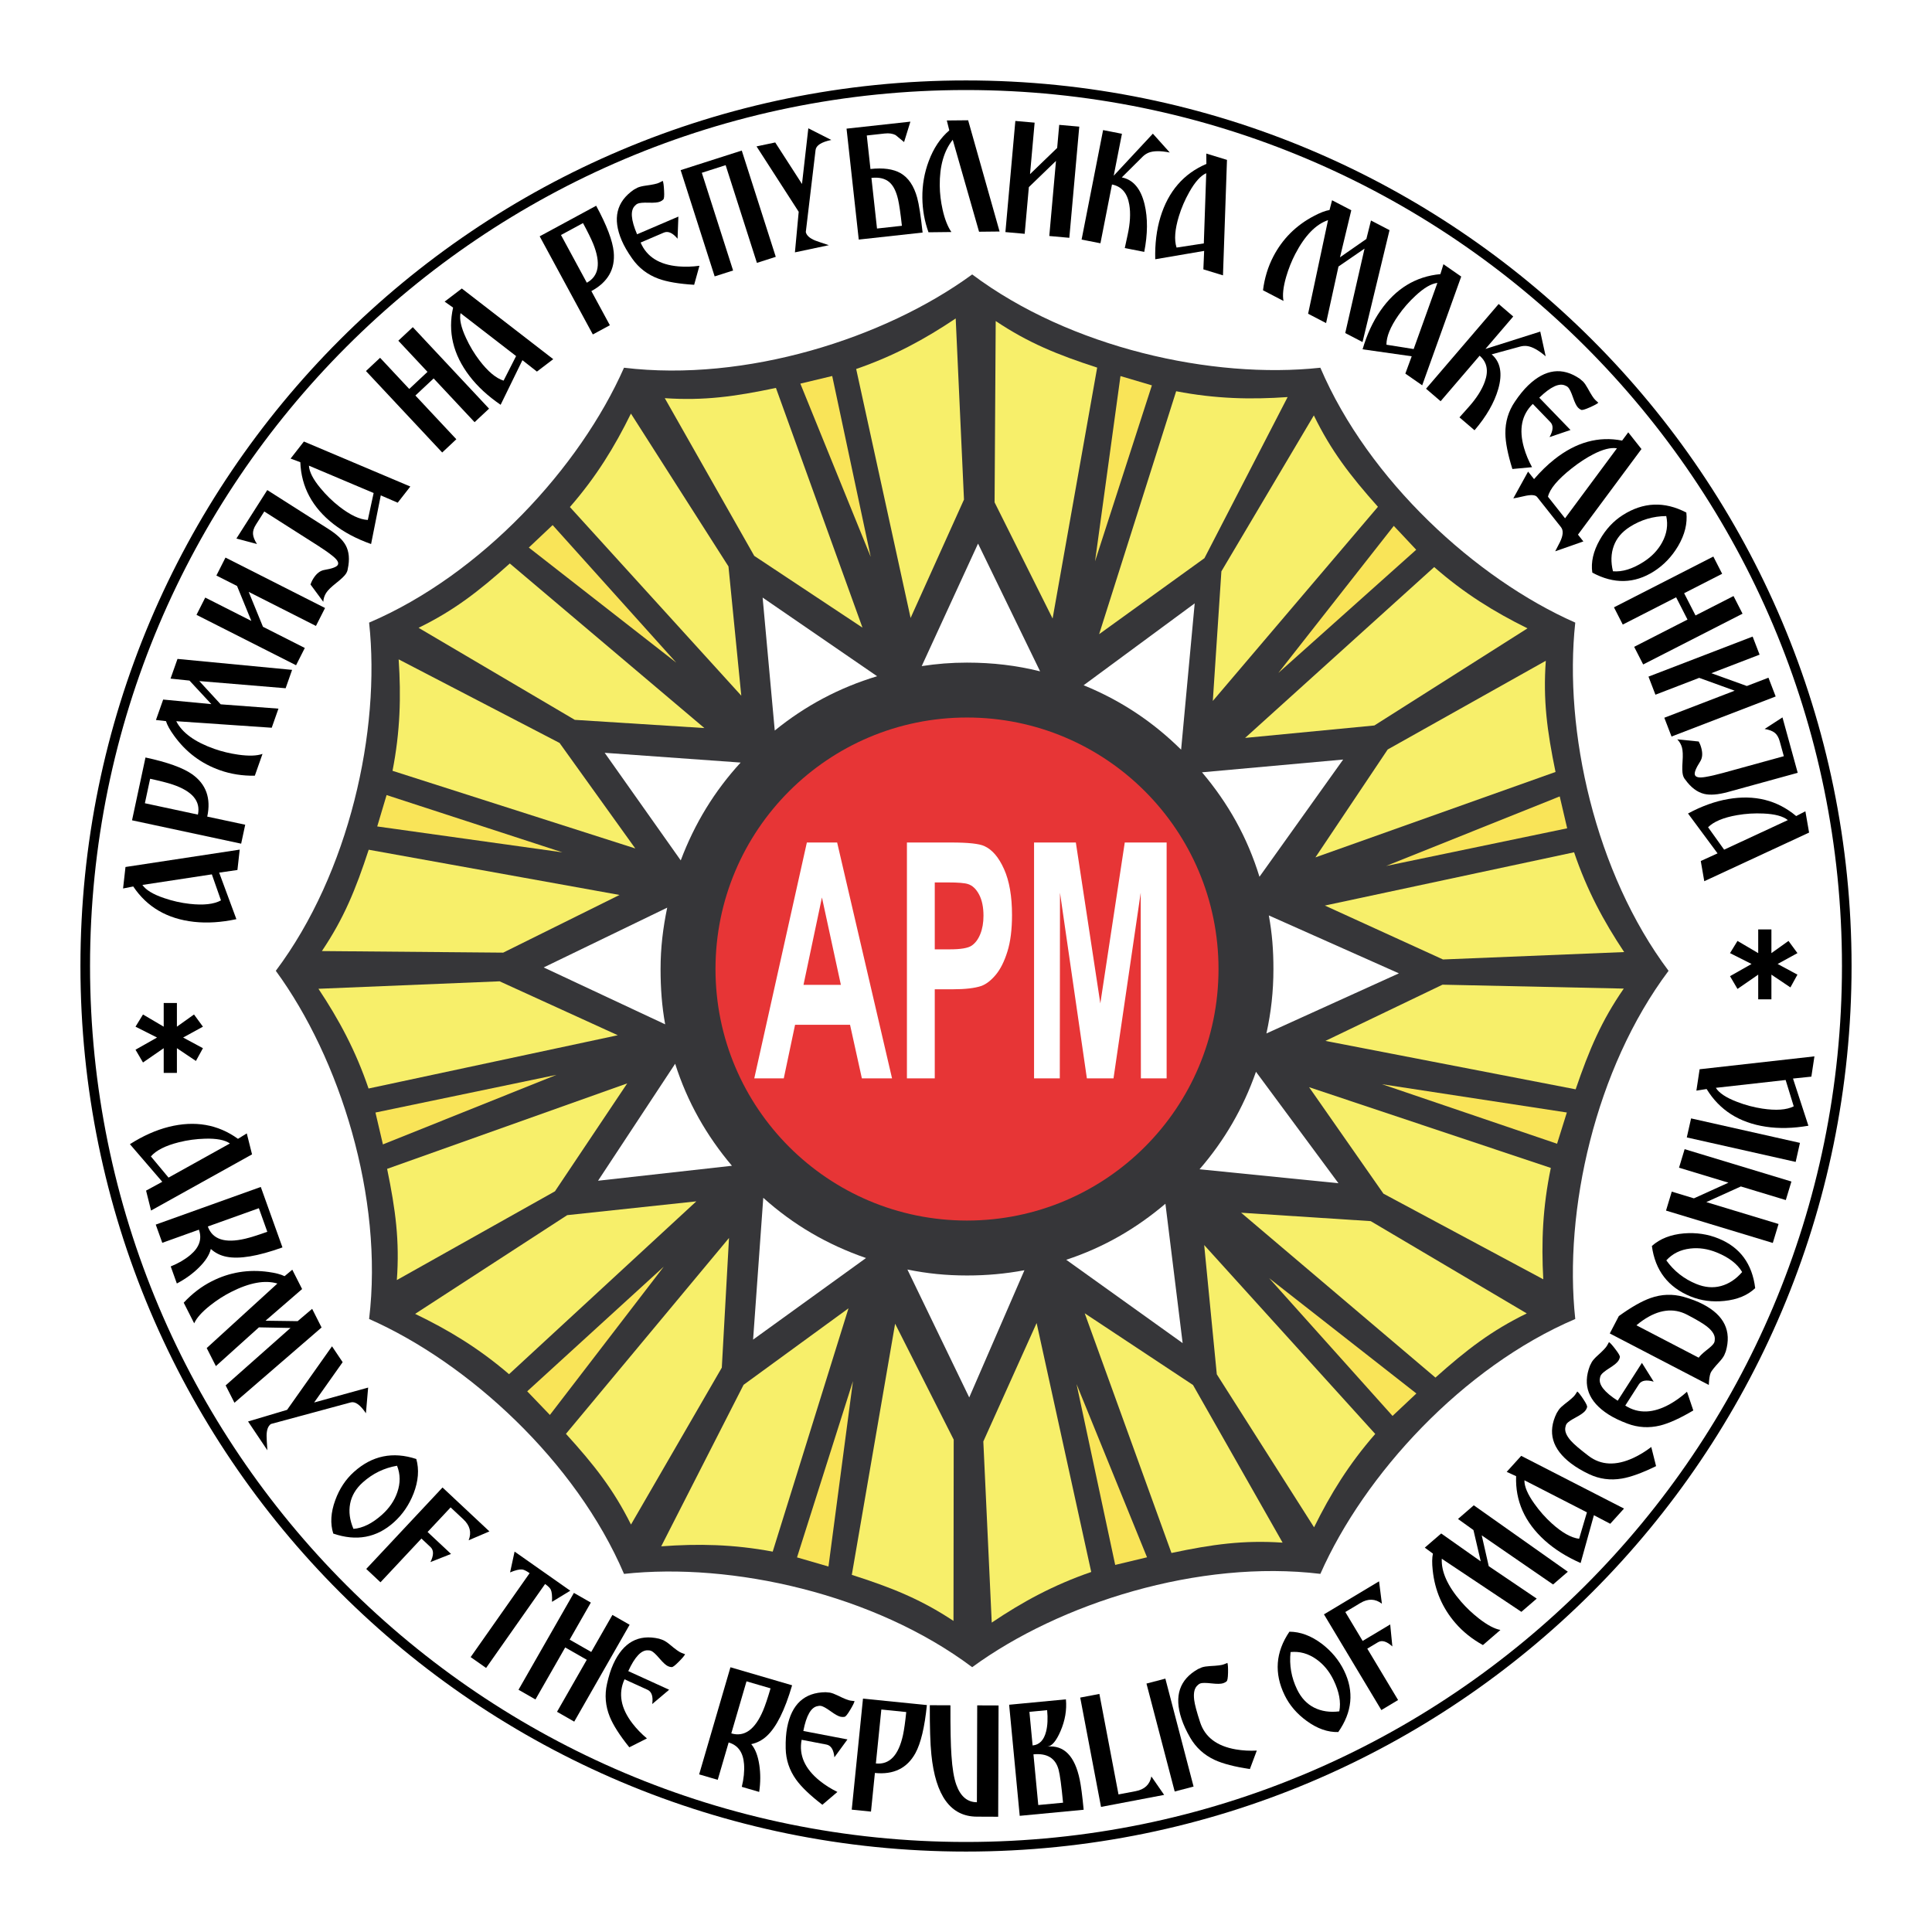 <?xml version="1.0" encoding="utf-8"?>
<!-- Generator: Adobe Illustrator 13.0.0, SVG Export Plug-In . SVG Version: 6.00 Build 14576)  -->
<!DOCTYPE svg PUBLIC "-//W3C//DTD SVG 1.0//EN" "http://www.w3.org/TR/2001/REC-SVG-20010904/DTD/svg10.dtd">
<svg version="1.0" id="Layer_1" xmlns="http://www.w3.org/2000/svg" xmlns:xlink="http://www.w3.org/1999/xlink" x="0px" y="0px"
	 width="192.756px" height="192.756px" viewBox="0 0 192.756 192.756" enable-background="new 0 0 192.756 192.756"
	 xml:space="preserve">
<g>
	<polygon fill-rule="evenodd" clip-rule="evenodd" fill="#FFFFFF" points="0,0 192.756,0 192.756,192.756 0,192.756 0,0 	"/>
	<path fill-rule="evenodd" clip-rule="evenodd" d="M12.52,86.5l11.396-1.733l-0.228,2.032l-1.822,0.263l1.718,4.643
		c-1.513,0.325-2.925,0.412-4.236,0.266c-2.665-0.297-4.683-1.474-6.054-3.527l-1.015,0.2L12.52,86.5L12.52,86.5z M14.208,88.29
		c0.348,0.507,1.069,0.943,2.163,1.312c0.839,0.288,1.689,0.48,2.55,0.576c1.381,0.155,2.424,0.04,3.126-0.347l-0.911-2.596
		L14.208,88.29L14.208,88.29z"/>
	<path fill-rule="evenodd" clip-rule="evenodd" d="M14.515,75.575c2.174,0.465,3.72,1.021,4.639,1.662
		c1.408,0.989,1.916,2.4,1.523,4.236l3.788,0.81l-0.405,1.89l-10.887-2.331L14.515,75.575L14.515,75.575z M14.978,77.697
		l-0.523,2.443l5.291,1.134c0.286-1.34-0.556-2.34-2.526-3.003C16.701,78.097,15.955,77.908,14.978,77.697L14.978,77.697z"/>
	<path fill-rule="evenodd" clip-rule="evenodd" d="M17.709,65.74l11.434,1.093l-0.645,1.833l-8.614-0.716l2.134,2.32l5.763,0.431
		l-0.671,1.906l-9.525-0.652c0.588,1.156,1.855,2.075,3.8,2.761c0.754,0.265,1.551,0.458,2.392,0.578
		c1.046,0.147,1.851,0.122,2.414-0.078l-0.767,2.176c-1.234,0.02-2.393-0.162-3.477-0.545c-1.877-0.661-3.406-1.812-4.586-3.455
		c-0.407-0.559-0.674-1.041-0.802-1.445l-0.999-0.113l0.72-2.039l4.806,0.456l-2.181-2.349l-1.89-0.197L17.709,65.74L17.709,65.74z"
		/>
	<polygon fill-rule="evenodd" clip-rule="evenodd" points="20.477,59.62 25.076,61.949 23.651,58.464 21.589,57.422 22.497,55.629 
		32.43,60.66 31.522,62.45 24.812,59.053 26.236,62.534 30.41,64.648 29.538,66.372 19.604,61.343 20.477,59.62 	"/>
	<path fill-rule="evenodd" clip-rule="evenodd" d="M23.586,53.73l3.08-4.836l6.086,3.873c0.862,0.549,1.441,1.093,1.737,1.636
		c0.343,0.632,0.411,1.418,0.208,2.355c-0.016,0.158-0.076,0.316-0.179,0.479c-0.142,0.219-0.464,0.529-0.967,0.925
		c-0.503,0.395-0.84,0.725-1.009,0.99c-0.174,0.273-0.27,0.57-0.288,0.891l-1.276-1.729c0.012-0.035,0.041-0.109,0.087-0.224
		c0.047-0.115,0.119-0.247,0.212-0.395c0.31-0.486,0.672-0.762,1.086-0.831c0.76-0.127,1.204-0.29,1.331-0.489
		c0.146-0.228-0.042-0.544-0.562-0.948c-0.377-0.299-0.857-0.634-1.439-1.005l-5.326-3.39l-0.825,1.298
		c-0.222,0.346-0.321,0.666-0.299,0.955c0.024,0.291,0.155,0.621,0.395,0.992L23.586,53.73L23.586,53.73z"/>
	<path fill-rule="evenodd" clip-rule="evenodd" d="M30.32,44.051l10.618,4.489l-1.259,1.614l-1.689-0.73l-0.967,4.854
		c-1.458-0.516-2.708-1.18-3.748-1.99c-2.114-1.649-3.219-3.708-3.312-6.175l-0.97-0.36L30.32,44.051L30.32,44.051z M30.822,46.459
		c0.032,0.615,0.417,1.365,1.156,2.252c0.564,0.684,1.188,1.292,1.87,1.826c1.097,0.854,2.046,1.301,2.848,1.339l0.582-2.687
		L30.822,46.459L30.822,46.459z"/>
	<polygon fill-rule="evenodd" clip-rule="evenodd" points="41.185,32.641 48.793,40.77 47.35,42.121 43.264,37.756 41.444,39.461 
		45.528,43.824 44.119,45.146 36.511,37.018 37.921,35.697 40.83,38.806 42.651,37.101 39.741,33.992 41.185,32.641 	"/>
	<path fill-rule="evenodd" clip-rule="evenodd" d="M46.076,28.784l9.122,7.05l-1.629,1.239l-1.447-1.137l-2.174,4.45
		c-1.278-0.873-2.317-1.833-3.116-2.884c-1.625-2.132-2.167-4.404-1.626-6.813l-0.845-0.596L46.076,28.784L46.076,28.784z
		 M45.947,31.242c-0.126,0.601,0.055,1.424,0.543,2.47c0.37,0.807,0.818,1.554,1.342,2.243c0.843,1.106,1.646,1.78,2.411,2.022
		l1.248-2.452L45.947,31.242L45.947,31.242z"/>
	<path fill-rule="evenodd" clip-rule="evenodd" d="M59.479,20.527c1.059,1.954,1.642,3.489,1.751,4.605
		c0.164,1.712-0.58,3.017-2.229,3.91l1.845,3.406l-1.699,0.92l-5.303-9.79L59.479,20.527L59.479,20.527z M58.166,22.258
		l-2.196,1.189l2.577,4.76c1.204-0.654,1.417-1.945,0.641-3.874C58.981,23.828,58.642,23.136,58.166,22.258L58.166,22.258z"/>
	<path fill-rule="evenodd" clip-rule="evenodd" d="M63.237,18.924l0.37-0.202c0.2-0.086,0.462-0.152,0.785-0.197
		c0.729-0.098,1.189-0.198,1.383-0.301l0.351-0.179c0.061,0.145,0.105,0.47,0.13,0.972c0.031,0.538,0.002,0.835-0.088,0.893
		c-0.071,0.078-0.174,0.147-0.312,0.205c-0.209,0.089-0.585,0.125-1.13,0.107c-0.544-0.018-0.915,0.014-1.106,0.096
		c-0.097,0.042-0.183,0.108-0.258,0.195c-0.49,0.457-0.423,1.41,0.199,2.862l4.121-1.766l-0.081,2.208
		c-0.49-0.587-0.947-0.791-1.373-0.608l-2.314,0.99c0.611,1.426,1.873,2.219,3.786,2.38c0.67,0.056,1.365,0.035,2.083-0.063
		l-0.527,1.898c-1.533-0.095-2.723-0.298-3.569-0.611c-1.084-0.4-1.956-1.068-2.612-2.005c-0.46-0.65-0.808-1.25-1.045-1.805
		C61.096,21.814,61.499,20.125,63.237,18.924L63.237,18.924z"/>
	<polygon fill-rule="evenodd" clip-rule="evenodd" points="74.006,15.021 77.399,25.624 75.517,26.227 72.397,16.478 70.021,17.239 
		73.141,26.987 71.301,27.576 67.908,16.973 74.006,15.021 	"/>
	<path fill-rule="evenodd" clip-rule="evenodd" d="M80.647,12.801l2.293,1.163c-0.991,0.208-1.514,0.542-1.57,1l-0.975,8.185
		c0.071,0.338,0.38,0.618,0.929,0.846c0.225,0.087,0.682,0.242,1.372,0.466l-3.386,0.717l0.376-4.047l-4.206-6.525l1.864-0.393
		l2.671,4.143L80.647,12.801L80.647,12.801z"/>
	<path fill-rule="evenodd" clip-rule="evenodd" d="M90.831,12.136L90.2,14.174c-0.281-0.228-0.561-0.458-0.841-0.694
		c-0.289-0.154-0.655-0.208-1.097-0.159l-1.783,0.196l0.367,3.344c1.267-0.139,2.266-0.002,2.996,0.411
		c0.788,0.452,1.342,1.271,1.667,2.462c0.175,0.632,0.354,1.789,0.54,3.468l-6.371,0.7L84.46,12.835L90.831,12.136L90.831,12.136z
		 M86.943,17.749l0.556,5.052l2.484-0.274c-0.138-1.253-0.266-2.127-0.381-2.625c-0.184-0.799-0.467-1.366-0.845-1.704
		C88.328,17.813,87.724,17.662,86.943,17.749L86.943,17.749z"/>
	<path fill-rule="evenodd" clip-rule="evenodd" d="M96.591,11.999l3.138,11.099L97.68,23.12l-2.625-9.175
		c-0.885,1.114-1.317,2.64-1.296,4.584c0.009,0.788,0.105,1.586,0.288,2.399c0.21,0.934,0.5,1.676,0.872,2.221l-2.281,0.026
		c-0.396-1.09-0.6-2.236-0.614-3.443c-0.014-1.27,0.198-2.487,0.637-3.656c0.48-1.291,1.164-2.313,2.051-3.066l-0.248-0.99
		L96.591,11.999L96.591,11.999z"/>
	<polygon fill-rule="evenodd" clip-rule="evenodd" points="103.225,12.237 102.766,17.373 105.473,14.759 105.678,12.458 
		107.679,12.635 106.687,23.726 104.688,23.546 105.356,16.054 102.649,18.668 102.233,23.327 100.31,23.155 101.301,12.067 
		103.225,12.237 	"/>
	<path fill-rule="evenodd" clip-rule="evenodd" d="M115.022,13.336l1.687,1.881c-0.935-0.184-1.644-0.176-2.128,0.023
		c-0.215,0.093-0.404,0.22-0.57,0.383l-2.09,2.077c1.14,0.224,1.898,1.122,2.276,2.693c0.326,1.374,0.314,2.954-0.035,4.738
		l-1.942-0.381l0.286-1.323c0.253-1.155,0.308-2.158,0.163-3.008c-0.19-1.153-0.767-1.824-1.726-2.012l-1.152,5.865l-1.88-0.368
		l2.145-10.925l1.881,0.37l-0.822,4.184L115.022,13.336L115.022,13.336z"/>
	<path fill-rule="evenodd" clip-rule="evenodd" d="M122.416,15.951l-0.399,11.521l-1.957-0.599l0.078-1.84l-4.88,0.833
		c-0.038-1.547,0.136-2.951,0.521-4.212c0.785-2.565,2.312-4.332,4.583-5.299l-0.01-1.034L122.416,15.951L122.416,15.951z
		 M120.346,17.28c-0.562,0.249-1.125,0.877-1.69,1.883c-0.437,0.772-0.782,1.573-1.036,2.401c-0.406,1.329-0.484,2.375-0.234,3.137
		l2.719-0.416L120.346,17.28L120.346,17.28z"/>
	<path fill-rule="evenodd" clip-rule="evenodd" d="M138.633,22.961l-2.693,11.166l-1.725-0.897l1.925-8.427l-2.6,1.787l-1.237,5.645
		l-1.793-0.933l1.988-9.338c-1.228,0.42-2.317,1.546-3.269,3.374c-0.369,0.71-0.672,1.471-0.911,2.287
		c-0.292,1.016-0.38,1.815-0.263,2.401l-2.046-1.064c0.155-1.225,0.498-2.346,1.028-3.366c0.919-1.766,2.274-3.117,4.067-4.054
		c0.609-0.323,1.125-0.52,1.543-0.59l0.253-0.972l1.918,0.997l-1.128,4.696l2.633-1.831l0.46-1.843L138.633,22.961L138.633,22.961z"
		/>
	<path fill-rule="evenodd" clip-rule="evenodd" d="M145.786,27.592l-3.893,10.85l-1.682-1.167l0.635-1.728l-4.901-0.697
		c0.435-1.485,1.028-2.77,1.781-3.853c1.529-2.205,3.523-3.418,5.982-3.648l0.305-0.988L145.786,27.592L145.786,27.592z
		 M143.409,28.227c-0.61,0.065-1.339,0.492-2.184,1.279c-0.652,0.602-1.225,1.257-1.719,1.969c-0.792,1.143-1.187,2.115-1.181,2.917
		l2.716,0.433L143.409,28.227L143.409,28.227z"/>
	<path fill-rule="evenodd" clip-rule="evenodd" d="M153.672,33.082l0.541,2.468c-0.724-0.619-1.346-0.962-1.864-1.027
		c-0.231-0.025-0.46-0.008-0.685,0.055l-2.842,0.776c0.883,0.757,1.101,1.911,0.656,3.465c-0.393,1.357-1.181,2.728-2.364,4.108
		l-1.503-1.287l0.901-1.012c0.789-0.88,1.33-1.726,1.622-2.537c0.401-1.097,0.23-1.965-0.512-2.602l-3.891,4.54l-1.454-1.247
		l7.244-8.454l1.455,1.248l-2.774,3.238L153.672,33.082L153.672,33.082z"/>
	<path fill-rule="evenodd" clip-rule="evenodd" d="M157.617,37.79l0.32,0.273c0.151,0.158,0.306,0.38,0.464,0.665
		c0.351,0.646,0.607,1.04,0.772,1.186l0.292,0.265c-0.113,0.109-0.4,0.265-0.86,0.467c-0.492,0.22-0.781,0.299-0.865,0.237
		c-0.099-0.04-0.199-0.112-0.304-0.219c-0.157-0.165-0.324-0.502-0.501-1.02c-0.178-0.516-0.339-0.848-0.484-1
		c-0.073-0.075-0.164-0.132-0.275-0.171c-0.602-0.294-1.468,0.107-2.603,1.205l3.116,3.222l-2.093,0.71
		c0.376-0.669,0.402-1.167,0.081-1.5l-1.749-1.81c-1.115,1.079-1.407,2.539-0.877,4.385c0.187,0.647,0.452,1.288,0.8,1.925
		l-1.961,0.182c-0.457-1.466-0.691-2.651-0.699-3.554c-0.012-1.156,0.302-2.208,0.943-3.154c0.444-0.661,0.883-1.201,1.316-1.619
		C154.154,36.817,155.876,36.593,157.617,37.79L157.617,37.79z"/>
	<path fill-rule="evenodd" clip-rule="evenodd" d="M155.163,55.003c0.104-0.204,0.258-0.503,0.464-0.899
		c0.335-0.679,0.372-1.182,0.112-1.511l-2.384-3.01c-0.173-0.22-0.622-0.245-1.347-0.071c-0.521,0.123-0.862,0.192-1.025,0.21
		l1.474-2.67l0.595,0.75c0.657-0.766,1.338-1.427,2.04-1.981c2.153-1.704,4.402-2.325,6.747-1.863l0.611-0.823l1.319,1.667
		l-6.334,8.539l0.537,0.678L155.163,55.003L155.163,55.003z M161.322,44.73c-0.607-0.106-1.403,0.095-2.387,0.604
		c-0.696,0.361-1.405,0.826-2.126,1.396c-1.401,1.108-2.189,2.05-2.367,2.828l1.703,2.153L161.322,44.73L161.322,44.73z"/>
	<path fill-rule="evenodd" clip-rule="evenodd" d="M168.247,51.139c0.121,1.084-0.152,2.199-0.823,3.343
		c-0.625,1.054-1.43,1.895-2.409,2.521c-1.948,1.242-3.997,1.287-6.149,0.128c-0.152-1.035,0.094-2.121,0.738-3.259
		c0.594-1.054,1.358-1.879,2.295-2.478C163.949,50.085,166.065,49.999,168.247,51.139L168.247,51.139z M160.927,56.997
		c0.933,0.078,1.946-0.234,3.043-0.934c0.825-0.527,1.446-1.178,1.864-1.953c0.467-0.857,0.603-1.733,0.408-2.622
		c-1.311,0.009-2.526,0.37-3.646,1.085c-0.781,0.5-1.312,1.129-1.59,1.894C160.727,55.231,160.7,56.075,160.927,56.997
		L160.927,56.997z"/>
	<polygon fill-rule="evenodd" clip-rule="evenodd" points="173.854,61.229 163.94,66.294 163.04,64.534 168.362,61.814 
		167.228,59.593 161.904,62.313 161.026,60.594 170.94,55.527 171.819,57.246 168.026,59.185 169.162,61.405 172.954,59.467 
		173.854,61.229 	"/>
	<polygon fill-rule="evenodd" clip-rule="evenodd" points="175.555,65.315 170.744,67.165 174.283,68.443 176.439,67.614 
		177.16,69.487 166.769,73.484 166.049,71.61 173.068,68.911 169.529,67.63 165.163,69.311 164.47,67.507 174.861,63.511 
		175.555,65.315 	"/>
	<path fill-rule="evenodd" clip-rule="evenodd" d="M177.837,71.574l1.521,5.529l-6.955,1.914c-0.984,0.271-1.777,0.333-2.378,0.19
		c-0.7-0.17-1.327-0.646-1.887-1.426c-0.104-0.117-0.182-0.268-0.233-0.454c-0.069-0.254-0.081-0.699-0.036-1.339
		c0.045-0.637,0.025-1.107-0.059-1.411c-0.086-0.312-0.241-0.583-0.468-0.811l2.139,0.214c0.019,0.031,0.055,0.103,0.106,0.215
		c0.055,0.111,0.104,0.253,0.15,0.422c0.153,0.554,0.116,1.009-0.111,1.361c-0.417,0.65-0.593,1.088-0.531,1.315
		c0.072,0.263,0.432,0.334,1.08,0.221c0.476-0.08,1.046-0.21,1.712-0.393l6.086-1.674l-0.408-1.483
		c-0.108-0.398-0.278-0.684-0.509-0.863c-0.229-0.177-0.563-0.301-0.999-0.372L177.837,71.574L177.837,71.574z"/>
	<path fill-rule="evenodd" clip-rule="evenodd" d="M180.493,83.067l-10.457,4.852l-0.35-2.016l1.675-0.762l-2.947-3.978
		c1.362-0.734,2.692-1.212,3.992-1.439c2.643-0.459,4.907,0.105,6.799,1.694l0.919-0.476L180.493,83.067L180.493,83.067z
		 M178.373,81.821c-0.477-0.389-1.292-0.607-2.445-0.656c-0.886-0.041-1.756,0.013-2.608,0.161c-1.37,0.237-2.338,0.642-2.905,1.209
		l1.601,2.237L178.373,81.821L178.373,81.821z"/>
	<path fill-rule="evenodd" clip-rule="evenodd" d="M25.146,115.172l-10.075,5.603l-0.497-1.987l1.616-0.88l-3.229-3.753
		c1.304-0.83,2.597-1.406,3.877-1.728c2.601-0.649,4.903-0.251,6.904,1.194l0.88-0.541L25.146,115.172L25.146,115.172z
		 M22.939,114.085c-0.503-0.354-1.332-0.512-2.485-0.478c-0.887,0.025-1.75,0.142-2.59,0.352c-1.349,0.338-2.286,0.81-2.81,1.417
		l1.76,2.114L22.939,114.085L22.939,114.085z"/>
	<path fill-rule="evenodd" clip-rule="evenodd" d="M19.845,122.685l-3.654,1.311l-0.652-1.818l10.48-3.756l2.162,6.033
		c-2.452,0.88-4.314,1.19-5.587,0.93c-0.6-0.117-1.12-0.377-1.56-0.776c-0.002-0.005-0.002-0.005,0,0
		c-0.139,0.597-0.545,1.226-1.218,1.884c-0.611,0.601-1.331,1.118-2.158,1.554l-0.015,0.005l-0.609-1.7
		c0.773-0.314,1.428-0.697,1.964-1.15C19.893,124.445,20.174,123.604,19.845,122.685L19.845,122.685z M26.67,122.895l-0.843-2.353
		l-5.093,1.825c0.461,1.289,1.705,1.696,3.729,1.22C24.995,123.462,25.73,123.23,26.67,122.895L26.67,122.895z"/>
	<path fill-rule="evenodd" clip-rule="evenodd" d="M32.083,132.444l-8.691,7.51l-0.879-1.732l6.47-5.732l-3.152-0.059l-4.293,3.866
		l-0.914-1.801l7.053-6.437c-1.243-0.371-2.782-0.091-4.622,0.842c-0.712,0.361-1.403,0.804-2.07,1.329
		c-0.829,0.655-1.367,1.254-1.612,1.799l-1.044-2.059c0.84-0.904,1.771-1.617,2.796-2.136c1.774-0.901,3.664-1.211,5.666-0.929
		c0.685,0.093,1.218,0.231,1.6,0.42l0.771-0.646l0.979,1.931l-3.65,3.159l3.204,0.044l1.448-1.229L32.083,132.444L32.083,132.444z"
		/>
	<path fill-rule="evenodd" clip-rule="evenodd" d="M36.73,138.439l-0.222,2.563c-0.565-0.842-1.07-1.203-1.516-1.082l-7.958,2.151
		c-0.286,0.191-0.431,0.584-0.436,1.176c0.001,0.241,0.028,0.725,0.079,1.448l-1.928-2.874l3.895-1.161l4.481-6.339l1.062,1.583
		l-2.847,4.024L36.73,138.439L36.73,138.439z"/>
	<path fill-rule="evenodd" clip-rule="evenodd" d="M41.534,145.565c0.297,1.051,0.207,2.197-0.269,3.434
		c-0.446,1.142-1.101,2.102-1.968,2.879c-1.719,1.544-3.734,1.919-6.046,1.127c-0.317-0.995-0.252-2.106,0.199-3.335
		c0.414-1.136,1.035-2.075,1.863-2.818C37.122,145.226,39.196,144.796,41.534,145.565L41.534,145.565z M35.264,152.536
		c0.932-0.073,1.882-0.546,2.851-1.414c0.728-0.655,1.235-1.398,1.521-2.23c0.323-0.923,0.314-1.808-0.023-2.655
		c-1.293,0.222-2.433,0.777-3.421,1.665c-0.688,0.618-1.109,1.326-1.26,2.126C34.78,150.827,34.891,151.662,35.264,152.536
		L35.264,152.536z"/>
	<path fill-rule="evenodd" clip-rule="evenodd" d="M42.66,152.847l2.339,2.19l-2.055,0.812c0.341-0.685,0.343-1.186,0.004-1.502
		l-0.901-0.845l-4.086,4.363l-1.421-1.331l7.611-8.127l4.678,4.381l-2.071,0.886c0.308-0.776,0.132-1.473-0.526-2.088l-1.273-1.193
		L42.66,152.847L42.66,152.847z"/>
	<path fill-rule="evenodd" clip-rule="evenodd" d="M52.841,156.954c-0.322-0.226-0.573-0.349-0.752-0.367
		c-0.27-0.025-0.669,0.07-1.198,0.292l0.45-2.077l5.555,3.904l-1.823,1.11c0.027-0.585-0.014-0.99-0.121-1.218
		c-0.079-0.162-0.267-0.35-0.568-0.561l-5.885,8.375l-1.542-1.083L52.841,156.954L52.841,156.954z"/>
	<polygon fill-rule="evenodd" clip-rule="evenodd" points="62.817,162.102 57.291,171.768 55.574,170.785 58.542,165.597 
		56.39,164.366 53.422,169.555 51.732,168.587 57.258,158.923 58.948,159.89 56.834,163.587 58.987,164.817 61.101,161.121 
		62.817,162.102 	"/>
	<path fill-rule="evenodd" clip-rule="evenodd" d="M65.758,163.494l0.397,0.139c0.2,0.09,0.425,0.237,0.675,0.447
		c0.562,0.474,0.946,0.746,1.152,0.822l0.369,0.14c-0.065,0.143-0.275,0.394-0.63,0.749c-0.377,0.385-0.618,0.562-0.72,0.535
		c-0.105,0-0.227-0.031-0.361-0.092c-0.207-0.096-0.487-0.351-0.84-0.765c-0.354-0.416-0.625-0.668-0.815-0.755
		c-0.095-0.044-0.202-0.063-0.319-0.06c-0.667-0.055-1.327,0.637-1.983,2.073l4.078,1.858l-1.688,1.427
		c0.105-0.758-0.052-1.232-0.474-1.424l-2.289-1.045c-0.644,1.408-0.382,2.877,0.786,4.4c0.41,0.534,0.892,1.033,1.448,1.5
		l-1.758,0.886c-0.962-1.198-1.612-2.215-1.95-3.053c-0.433-1.07-0.524-2.166-0.274-3.281c0.172-0.776,0.383-1.439,0.634-1.988
		C62.18,163.854,63.7,163.015,65.758,163.494L65.758,163.494z"/>
	<path fill-rule="evenodd" clip-rule="evenodd" d="M72.697,173.847l-1.089,3.726l-1.854-0.542l3.123-10.687l6.152,1.798
		c-0.731,2.502-1.575,4.19-2.532,5.066c-0.45,0.415-0.964,0.684-1.546,0.806c-0.006-0.002-0.006-0.002,0,0
		c0.401,0.463,0.67,1.161,0.808,2.093c0.126,0.848,0.122,1.734-0.012,2.659l-0.005,0.014l-1.733-0.506
		c0.199-0.81,0.274-1.564,0.225-2.264C74.147,174.841,73.635,174.12,72.697,173.847L72.697,173.847z M76.878,168.447l-2.399-0.7
		l-1.517,5.193c1.313,0.385,2.374-0.382,3.179-2.299C76.353,170.138,76.598,169.405,76.878,168.447L76.878,168.447z"/>
	<path fill-rule="evenodd" clip-rule="evenodd" d="M82.372,168.832l0.42,0.039c0.214,0.041,0.468,0.134,0.761,0.276
		c0.658,0.327,1.096,0.502,1.314,0.526l0.391,0.047c-0.03,0.153-0.175,0.446-0.436,0.878c-0.275,0.463-0.466,0.692-0.572,0.691
		c-0.103,0.023-0.227,0.022-0.373-0.005c-0.223-0.043-0.555-0.226-0.996-0.546c-0.442-0.318-0.765-0.499-0.971-0.539
		c-0.103-0.02-0.211-0.013-0.324,0.019c-0.661,0.104-1.14,0.932-1.437,2.483l4.402,0.843l-1.303,1.783
		c-0.076-0.762-0.342-1.185-0.796-1.272l-2.472-0.474c-0.292,1.522,0.311,2.886,1.806,4.092c0.523,0.422,1.111,0.791,1.761,1.112
		l-1.5,1.278c-1.217-0.937-2.089-1.771-2.616-2.504c-0.674-0.939-1.021-1.98-1.043-3.124c-0.017-0.794,0.032-1.488,0.145-2.08
		C78.98,170.027,80.26,168.854,82.372,168.832L82.372,168.832z"/>
	<path fill-rule="evenodd" clip-rule="evenodd" d="M92.476,170.116c-0.224,2.214-0.606,3.81-1.144,4.794
		c-0.829,1.509-2.176,2.168-4.043,1.979l-0.39,3.854l-1.921-0.193l1.122-11.078L92.476,170.116L92.476,170.116z M90.416,170.811
		l-2.485-0.253l-0.545,5.383c1.361,0.14,2.263-0.808,2.707-2.841C90.207,172.565,90.315,171.803,90.416,170.811L90.416,170.811z"/>
	<path fill-rule="evenodd" clip-rule="evenodd" d="M99.627,170.153l-0.038,11.104l-2.129-0.009c-2.612-0.01-4.125-2.081-4.539-6.217
		c-0.11-1.066-0.161-2.699-0.154-4.902l2.058,0.008c-0.007,2.298,0.026,3.964,0.101,4.996c0.083,1.293,0.246,2.272,0.488,2.938
		c0.416,1.155,1.099,1.736,2.051,1.738l0.032-9.664L99.627,170.153L99.627,170.153z"/>
	<path fill-rule="evenodd" clip-rule="evenodd" d="M106.346,169.544c0.1,1.055-0.081,2.114-0.541,3.178
		c-0.425,0.981-0.857,1.493-1.303,1.534c1.662-0.158,2.736,0.946,3.224,3.308c0.13,0.621,0.26,1.62,0.391,2.996l-6.38,0.606
		l-1.055-11.083L106.346,169.544L106.346,169.544z M104.473,170.623l-1.768,0.169l0.318,3.352c0.682-0.064,1.131-0.529,1.348-1.397
		C104.518,172.16,104.553,171.453,104.473,170.623L104.473,170.623z M103.108,175.031l0.48,5.058l2.473-0.234
		c-0.162-1.701-0.311-2.799-0.445-3.295C105.305,175.41,104.469,174.9,103.108,175.031L103.108,175.031z"/>
	<path fill-rule="evenodd" clip-rule="evenodd" d="M116.146,179.077l-6.297,1.198l-2.075-10.907l1.912-0.364l1.907,10.026
		l1.716-0.326c0.886-0.17,1.406-0.658,1.564-1.468L116.146,179.077L116.146,179.077z"/>
	<polygon fill-rule="evenodd" clip-rule="evenodd" points="116.268,167.477 119.083,178.246 117.2,178.739 114.384,167.97 
		116.268,167.477 	"/>
	<path fill-rule="evenodd" clip-rule="evenodd" d="M119.741,171.845c0.484,1.472,1.673,2.37,3.567,2.695
		c0.664,0.114,1.358,0.151,2.083,0.117l-0.69,1.842c-1.519-0.227-2.69-0.531-3.516-0.912c-1.053-0.491-1.866-1.231-2.44-2.221
		c-0.385-0.664-0.676-1.297-0.872-1.895c-0.743-2.259-0.191-3.908,1.655-4.948l0.386-0.17c0.208-0.066,0.475-0.109,0.8-0.127
		c0.734-0.035,1.198-0.092,1.392-0.176l0.353-0.142c0.052,0.157,0.073,0.486,0.063,0.985c-0.012,0.527-0.063,0.817-0.158,0.865
		c-0.077,0.072-0.188,0.131-0.329,0.178c-0.224,0.074-0.611,0.08-1.162,0.017c-0.55-0.062-0.917-0.063-1.1-0.003
		c-0.1,0.032-0.188,0.088-0.263,0.168c-0.335,0.268-0.457,0.764-0.366,1.489C119.203,170.068,119.401,170.813,119.741,171.845
		L119.741,171.845z"/>
	<path fill-rule="evenodd" clip-rule="evenodd" d="M128.645,162.795c1.093,0.004,2.168,0.406,3.229,1.203
		c0.974,0.743,1.716,1.638,2.226,2.685c1.011,2.078,0.817,4.12-0.581,6.123c-1.046,0.031-2.096-0.339-3.151-1.109
		c-0.979-0.711-1.712-1.566-2.198-2.565C127.104,166.942,127.262,164.83,128.645,162.795L128.645,162.795z M133.621,170.742
		c0.185-0.916-0.007-1.96-0.576-3.131c-0.429-0.88-1.004-1.571-1.725-2.076c-0.799-0.563-1.651-0.799-2.56-0.709
		c-0.142,1.305,0.078,2.554,0.659,3.747c0.405,0.832,0.971,1.434,1.697,1.798C131.844,170.737,132.679,170.859,133.621,170.742
		L133.621,170.742z"/>
	<path fill-rule="evenodd" clip-rule="evenodd" d="M135.952,163.717l2.748-1.648l0.216,2.198c-0.564-0.516-1.045-0.656-1.442-0.415
		l-1.06,0.634l3.074,5.126l-1.67,1.001l-5.726-9.549l5.497-3.295l0.283,2.233c-0.662-0.508-1.379-0.53-2.151-0.067l-1.498,0.897
		L135.952,163.717L135.952,163.717z"/>
	<path fill-rule="evenodd" clip-rule="evenodd" d="M147.04,150.184l9.383,6.628l-1.472,1.271l-7.119-4.9l0.699,3.072l4.788,3.238
		l-1.529,1.321l-7.943-5.298c-0.062,1.295,0.58,2.724,1.928,4.283c0.523,0.604,1.119,1.168,1.79,1.691
		c0.834,0.647,1.546,1.023,2.133,1.13l-1.745,1.509c-1.081-0.597-1.997-1.329-2.748-2.199c-1.301-1.505-2.056-3.264-2.264-5.274
		c-0.076-0.688-0.068-1.24,0.021-1.655l-0.81-0.593l1.637-1.413l3.945,2.782l-0.727-3.122l-1.543-1.108L147.04,150.184
		L147.04,150.184z"/>
	<path fill-rule="evenodd" clip-rule="evenodd" d="M151.771,145.25l10.257,5.26l-1.374,1.517l-1.631-0.854l-1.323,4.771
		c-1.416-0.623-2.612-1.378-3.59-2.263c-1.988-1.801-2.938-3.935-2.847-6.402l-0.94-0.431L151.771,145.25L151.771,145.25z
		 M152.093,147.688c-0.014,0.613,0.315,1.391,0.986,2.329c0.513,0.726,1.089,1.378,1.73,1.96c1.031,0.934,1.944,1.448,2.74,1.547
		l0.779-2.638L152.093,147.688L152.093,147.688z"/>
	<path fill-rule="evenodd" clip-rule="evenodd" d="M158.499,145.26c1.234,0.937,2.724,1.001,4.468,0.194
		c0.611-0.284,1.204-0.646,1.781-1.088l0.479,1.91c-1.38,0.675-2.518,1.089-3.414,1.241c-1.146,0.195-2.235,0.049-3.27-0.44
		c-0.693-0.328-1.291-0.685-1.793-1.064c-1.894-1.438-2.376-3.107-1.446-5.013l0.223-0.358c0.131-0.173,0.327-0.36,0.585-0.56
		c0.584-0.445,0.934-0.755,1.045-0.934l0.209-0.318c0.133,0.102,0.337,0.359,0.611,0.777c0.292,0.44,0.413,0.708,0.362,0.802
		c-0.023,0.103-0.08,0.214-0.169,0.332c-0.143,0.188-0.459,0.412-0.947,0.674c-0.489,0.261-0.792,0.468-0.907,0.62
		c-0.064,0.084-0.104,0.182-0.12,0.289c-0.125,0.41,0.056,0.89,0.543,1.434C157.049,144.104,157.635,144.604,158.499,145.26
		L158.499,145.26z"/>
	<path fill-rule="evenodd" clip-rule="evenodd" d="M158.632,136.249l0.192-0.375c0.118-0.184,0.298-0.385,0.539-0.604
		c0.547-0.489,0.873-0.831,0.976-1.025l0.19-0.345c0.132,0.085,0.351,0.328,0.652,0.729c0.328,0.428,0.472,0.69,0.43,0.789
		c-0.016,0.104-0.062,0.218-0.143,0.343c-0.122,0.192-0.414,0.433-0.876,0.725c-0.461,0.291-0.748,0.523-0.861,0.699
		c-0.057,0.089-0.091,0.193-0.104,0.31c-0.148,0.651,0.442,1.403,1.771,2.254l2.417-3.774l1.173,1.872
		c-0.734-0.211-1.228-0.122-1.477,0.268l-1.358,2.119c1.307,0.836,2.796,0.783,4.47-0.155c0.586-0.332,1.148-0.739,1.688-1.225
		l0.63,1.867c-1.321,0.781-2.42,1.281-3.297,1.5c-1.122,0.275-2.218,0.213-3.287-0.192c-0.744-0.279-1.37-0.583-1.879-0.908
		C158.483,139.843,157.867,138.218,158.632,136.249L158.632,136.249z"/>
	<path fill-rule="evenodd" clip-rule="evenodd" d="M170.67,136.971c-0.098,0.245-0.159,0.646-0.183,1.205l-9.878-5.137l0.902-1.732
		c1.229-0.89,2.284-1.489,3.164-1.801c1.097-0.387,2.195-0.427,3.296-0.121c0.739,0.208,1.388,0.455,1.945,0.746
		c2.107,1.096,2.863,2.662,2.267,4.698l-0.159,0.391c-0.101,0.193-0.262,0.412-0.481,0.65
		C171.034,136.425,170.743,136.79,170.67,136.971L170.67,136.971z M169.478,135.456c0.14-0.194,0.387-0.432,0.739-0.714
		c0.441-0.336,0.706-0.591,0.796-0.762c0.048-0.094,0.071-0.195,0.069-0.305c0.055-0.427-0.203-0.869-0.774-1.323
		c-0.362-0.289-1.024-0.683-1.985-1.183c-1.373-0.713-2.852-0.521-4.437,0.577c-0.182,0.123-0.389,0.284-0.619,0.48L169.478,135.456
		L169.478,135.456z"/>
	<path fill-rule="evenodd" clip-rule="evenodd" d="M164.808,124.312c0.815-0.726,1.885-1.145,3.207-1.257
		c1.221-0.096,2.371,0.074,3.449,0.515c2.139,0.872,3.356,2.521,3.652,4.948c-0.758,0.721-1.787,1.146-3.088,1.277
		c-1.203,0.123-2.318-0.026-3.349-0.445C166.427,128.432,165.136,126.751,164.808,124.312L164.808,124.312z M173.815,126.912
		c-0.473-0.807-1.312-1.456-2.518-1.947c-0.906-0.37-1.796-0.502-2.669-0.396c-0.972,0.112-1.765,0.505-2.379,1.179
		c0.764,1.066,1.762,1.851,2.99,2.353c0.857,0.35,1.679,0.418,2.464,0.205C172.488,128.093,173.193,127.628,173.815,126.912
		L173.815,126.912z"/>
	<polygon fill-rule="evenodd" clip-rule="evenodd" points="167.517,116.502 168.076,114.653 178.73,117.882 178.17,119.731 
		173.685,118.373 170.24,119.934 177.446,122.118 176.873,124.01 166.219,120.781 166.792,118.889 169.002,119.559 172.449,117.997 
		167.517,116.502 	"/>
	<polygon fill-rule="evenodd" clip-rule="evenodd" points="168.72,111.583 179.581,114.025 179.154,115.924 168.292,113.481 
		168.72,111.583 	"/>
	<path fill-rule="evenodd" clip-rule="evenodd" d="M169.571,106.68l11.455-1.287l-0.306,2.024l-1.832,0.19l1.536,4.707
		c-1.524,0.264-2.938,0.297-4.243,0.099c-2.652-0.4-4.622-1.654-5.911-3.761l-1.022,0.161L169.571,106.68L169.571,106.68z
		 M171.188,108.533c0.329,0.521,1.032,0.985,2.111,1.397c0.826,0.32,1.668,0.545,2.524,0.675c1.375,0.208,2.421,0.134,3.138-0.225
		l-0.808-2.628L171.188,108.533L171.188,108.533z"/>
	<path fill-rule="evenodd" clip-rule="evenodd" fill="#363639" d="M131.733,36.688c4.792,11.218,15.512,21.052,25.431,25.43
		c-1.169,10.777,1.987,24.979,9.308,34.74c-7.32,9.758-10.476,23.96-9.308,34.738c-11.219,4.791-21.053,15.513-25.431,25.429
		c-12.113-1.459-25.989,2.91-34.738,9.31c-9.759-7.318-23.961-10.477-34.738-9.308c-4.793-11.219-15.514-21.055-25.431-25.431
		c1.459-12.113-2.908-25.989-9.309-34.738c7.321-9.76,10.477-23.962,9.309-34.74c11.219-4.79,21.053-15.512,25.431-25.43
		c12.111,1.459,25.988-2.907,34.738-9.308C106.755,34.699,120.956,37.855,131.733,36.688L131.733,36.688z"/>
	<path fill-rule="evenodd" clip-rule="evenodd" fill="#F7EF6A" d="M50.863,56.219c-3.122,2.797-5.587,4.702-9.102,6.418
		l15.585,9.182l12.93,0.819L50.863,56.219L50.863,56.219z"/>
	<path fill-rule="evenodd" clip-rule="evenodd" fill="#F7EF6A" d="M62.948,41.264c-1.633,3.326-3.458,6.304-6.089,9.323
		l17.099,18.82L72.68,56.514L62.948,41.264L62.948,41.264z"/>
	<polygon fill-rule="evenodd" clip-rule="evenodd" fill="#F9E458" points="67.469,66.111 55.136,52.388 52.76,54.631 67.469,66.111 
			"/>
	<path fill-rule="evenodd" clip-rule="evenodd" fill="#FFFFFF" d="M76.087,59.619l1.21,13.266c3.022-2.455,6.404-4.27,10.214-5.418
		L76.087,59.619L76.087,59.619z"/>
	<path fill-rule="evenodd" clip-rule="evenodd" fill="#F7EF6A" d="M36.786,84.778c-1.305,3.983-2.486,6.864-4.671,10.11
		l18.087,0.157l11.609-5.756L36.786,84.778L36.786,84.778z"/>
	<path fill-rule="evenodd" clip-rule="evenodd" fill="#F7EF6A" d="M39.774,65.784c0.247,3.698,0.157,7.189-0.612,11.12l24.219,7.746
		l-7.554-10.526L39.774,65.784L39.774,65.784z"/>
	<polygon fill-rule="evenodd" clip-rule="evenodd" fill="#F9E458" points="56.113,85.039 38.57,79.324 37.636,82.455 56.113,85.039 
			"/>
	<path fill-rule="evenodd" clip-rule="evenodd" fill="#FFFFFF" d="M60.33,75.108l7.588,10.734c1.388-3.686,3.37-6.922,5.975-9.761
		L60.33,75.108L60.33,75.108z"/>
	<path fill-rule="evenodd" clip-rule="evenodd" fill="#F7EF6A" d="M38.623,116.617c0.847,4.105,1.254,7.193,0.97,11.095
		l15.775-8.855l7.209-10.767L38.623,116.617L38.623,116.617z"/>
	<path fill-rule="evenodd" clip-rule="evenodd" fill="#F7EF6A" d="M31.772,98.651c2.052,3.084,3.71,6.16,4.998,9.95l24.865-5.316
		l-11.789-5.379L31.772,98.651L31.772,98.651z"/>
	<polygon fill-rule="evenodd" clip-rule="evenodd" fill="#F9E458" points="55.522,107.237 37.459,110.998 38.204,114.178 
		55.522,107.237 	"/>
	<path fill-rule="evenodd" clip-rule="evenodd" fill="#FFFFFF" d="M54.244,96.521l12.119,5.676
		c-0.327-1.811-0.458-3.598-0.458-5.516c0-2.138,0.244-4.107,0.662-6.124L54.244,96.521L54.244,96.521z"/>
	<path fill-rule="evenodd" clip-rule="evenodd" fill="#F7EF6A" d="M56.465,143.054c2.819,3.101,4.744,5.55,6.489,9.051l9.061-15.654
		l0.718-12.938L56.465,143.054L56.465,143.054z"/>
	<path fill-rule="evenodd" clip-rule="evenodd" fill="#F7EF6A" d="M41.417,131.085c3.336,1.608,6.329,3.411,9.37,6.018
		l18.686-17.244l-12.883,1.377L41.417,131.085L41.417,131.085z"/>
	<polygon fill-rule="evenodd" clip-rule="evenodd" fill="#F9E458" points="66.227,126.371 52.6,138.811 54.863,141.169 
		66.227,126.371 	"/>
	<path fill-rule="evenodd" clip-rule="evenodd" fill="#FFFFFF" d="M59.667,117.802l13.359-1.493c-2.538-3-4.453-6.364-5.665-10.178
		L59.667,117.802L59.667,117.802z"/>
	<path fill-rule="evenodd" clip-rule="evenodd" fill="#F7EF6A" d="M84.985,157.125c3.992,1.273,6.883,2.434,10.145,4.594
		l0.021-18.087l-5.845-11.565L84.985,157.125L84.985,157.125z"/>
	<path fill-rule="evenodd" clip-rule="evenodd" fill="#F7EF6A" d="M65.969,154.278c3.693-0.274,7.187-0.209,11.124,0.528
		l7.562-24.276l-10.469,7.635L65.969,154.278L65.969,154.278z"/>
	<polygon fill-rule="evenodd" clip-rule="evenodd" fill="#F9E458" points="85.1,137.796 79.519,155.381 82.656,156.292 
		85.1,137.796 	"/>
	<path fill-rule="evenodd" clip-rule="evenodd" fill="#FFFFFF" d="M75.137,133.653l11.265-8.139
		c-3.891-1.345-7.263-3.325-10.25-6.008L75.137,133.653L75.137,133.653z"/>
	<path fill-rule="evenodd" clip-rule="evenodd" fill="#F7EF6A" d="M116.876,154.941c4.1-0.868,7.187-1.293,11.09-1.031
		l-8.938-15.727l-10.805-7.154L116.876,154.941L116.876,154.941z"/>
	<path fill-rule="evenodd" clip-rule="evenodd" fill="#F7EF6A" d="M98.946,161.886c3.072-2.069,6.14-3.742,9.926-5.05l-5.448-24.837
		l-5.317,11.815L98.946,161.886L98.946,161.886z"/>
	<polygon fill-rule="evenodd" clip-rule="evenodd" fill="#F9E458" points="107.407,138.091 111.264,156.132 114.439,155.372 
		107.407,138.091 	"/>
	<path fill-rule="evenodd" clip-rule="evenodd" fill="#FFFFFF" d="M96.7,139.424l5.508-12.692c-1.886,0.351-3.732,0.523-5.731,0.523
		c-2.083,0-3.979-0.194-5.944-0.594L96.7,139.424L96.7,139.424z"/>
	<path fill-rule="evenodd" clip-rule="evenodd" fill="#F7EF6A" d="M143.214,137.442c3.126-2.789,5.595-4.69,9.112-6.402
		l-15.57-9.207l-12.93-0.84L143.214,137.442L143.214,137.442z"/>
	<path fill-rule="evenodd" clip-rule="evenodd" fill="#F7EF6A" d="M131.104,152.379c1.64-3.323,3.47-6.299,6.104-9.313
		l-17.066-18.847l1.258,12.896L131.104,152.379L131.104,152.379z"/>
	<polygon fill-rule="evenodd" clip-rule="evenodd" fill="#F9E458" points="126.624,127.525 138.934,141.267 141.313,139.028 
		126.624,127.525 	"/>
	<path fill-rule="evenodd" clip-rule="evenodd" fill="#FFFFFF" d="M117.993,134.003l-1.719-13.906
		c-2.927,2.486-6.179,4.37-9.896,5.591L117.993,134.003L117.993,134.003z"/>
	<path fill-rule="evenodd" clip-rule="evenodd" fill="#F7EF6A" d="M157.203,108.682c1.356-3.964,2.574-6.833,4.801-10.05
		l-18.084-0.39l-11.682,5.609L157.203,108.682L157.203,108.682z"/>
	<path fill-rule="evenodd" clip-rule="evenodd" fill="#F7EF6A" d="M153.973,127.636c-0.201-3.7-0.064-7.189,0.753-11.111
		l-24.117-8.056l7.418,10.623L153.973,127.636L153.973,127.636z"/>
	<polygon fill-rule="evenodd" clip-rule="evenodd" fill="#F9E458" points="137.88,108.172 155.349,114.111 156.324,110.994 
		137.88,108.172 	"/>
	<path fill-rule="evenodd" clip-rule="evenodd" fill="#FFFFFF" d="M133.536,118.051l-8.227-11.12
		c-1.275,3.647-3.163,6.879-5.63,9.728L133.536,118.051L133.536,118.051z"/>
	<path fill-rule="evenodd" clip-rule="evenodd" fill="#F7EF6A" d="M155.195,77.019c-0.846-4.103-1.253-7.191-0.969-11.095
		l-15.776,8.852l-7.211,10.766L155.195,77.019L155.195,77.019z"/>
	<path fill-rule="evenodd" clip-rule="evenodd" fill="#F7EF6A" d="M162.042,94.988c-2.053-3.086-3.709-6.162-4.995-9.955
		l-24.866,5.314l11.787,5.379L162.042,94.988L162.042,94.988z"/>
	<polygon fill-rule="evenodd" clip-rule="evenodd" fill="#F9E458" points="138.294,86.397 156.357,82.64 155.614,79.458 
		138.294,86.397 	"/>
	<path fill-rule="evenodd" clip-rule="evenodd" fill="#FFFFFF" d="M139.569,97.111l-12.977-5.778
		c0.327,1.808,0.458,3.424,0.458,5.348c0,2.256-0.235,4.311-0.699,6.426L139.569,97.111L139.569,97.111z"/>
	<path fill-rule="evenodd" clip-rule="evenodd" fill="#F7EF6A" d="M137.477,50.563c-2.786-3.127-4.685-5.6-6.394-9.118
		l-9.225,15.559l-0.855,12.93L137.477,50.563L137.477,50.563z"/>
	<path fill-rule="evenodd" clip-rule="evenodd" fill="#F7EF6A" d="M152.398,62.69c-3.322-1.641-6.295-3.474-9.308-6.114
		l-18.866,17.046l12.897-1.241L152.398,62.69L152.398,62.69z"/>
	<polygon fill-rule="evenodd" clip-rule="evenodd" fill="#F9E458" points="127.539,67.141 141.295,54.848 139.059,52.466 
		127.539,67.141 	"/>
	<path fill-rule="evenodd" clip-rule="evenodd" fill="#FFFFFF" d="M134.007,75.78l-14.082,1.273
		c2.616,3.094,4.531,6.503,5.732,10.423L134.007,75.78L134.007,75.78z"/>
	<path fill-rule="evenodd" clip-rule="evenodd" fill="#F7EF6A" d="M109.465,36.676c-3.985-1.294-6.872-2.47-10.123-4.646
		L99.23,50.119l5.788,11.592L109.465,36.676L109.465,36.676z"/>
	<path fill-rule="evenodd" clip-rule="evenodd" fill="#F7EF6A" d="M128.467,39.615c-3.697,0.258-7.189,0.176-11.121-0.581
		l-7.685,24.237l10.507-7.582L128.467,39.615L128.467,39.615z"/>
	<polygon fill-rule="evenodd" clip-rule="evenodd" fill="#F9E458" points="109.252,56.004 114.924,38.448 111.79,37.52 
		109.252,56.004 	"/>
	<path fill-rule="evenodd" clip-rule="evenodd" fill="#FFFFFF" d="M119.195,60.197l-11.082,8.171
		c3.723,1.516,6.923,3.655,9.727,6.427L119.195,60.197L119.195,60.197z"/>
	<path fill-rule="evenodd" clip-rule="evenodd" fill="#F7EF6A" d="M77.415,38.703c-4.101,0.864-7.188,1.288-11.09,1.022
		l8.926,15.734l10.798,7.16L77.415,38.703L77.415,38.703z"/>
	<path fill-rule="evenodd" clip-rule="evenodd" fill="#F7EF6A" d="M95.35,31.772c-3.076,2.066-6.144,3.736-9.929,5.042l5.43,24.84
		l5.326-11.812L95.35,31.772L95.35,31.772z"/>
	<polygon fill-rule="evenodd" clip-rule="evenodd" fill="#F9E458" points="86.872,55.559 83.03,37.514 79.851,38.275 86.872,55.559 
			"/>
	<path fill-rule="evenodd" clip-rule="evenodd" fill="#FFFFFF" d="M97.58,54.234l-5.621,12.223c1.519-0.231,2.935-0.348,4.518-0.348
		c2.554,0,4.923,0.28,7.293,0.87L97.58,54.234L97.58,54.234z"/>
	<path fill-rule="evenodd" clip-rule="evenodd" fill="#E73536" d="M71.385,96.681c0,13.859,11.233,25.093,25.092,25.093
		s25.094-11.234,25.094-25.093c0-13.858-11.235-25.094-25.094-25.094S71.385,82.823,71.385,96.681L71.385,96.681z"/>
	<path fill-rule="evenodd" clip-rule="evenodd" fill="#FFFFFF" d="M89,107.59h-3.011l-1.18-5.347h-5.485l-1.127,5.347h-2.943
		l5.247-23.533h3.021L89,107.59L89,107.59z M83.894,98.259l-1.889-8.72l-1.84,8.72H83.894L83.894,98.259z"/>
	<path fill-rule="evenodd" clip-rule="evenodd" fill="#FFFFFF" d="M90.484,107.59V84.057h4.432c1.679,0,2.775,0.118,3.288,0.354
		c0.786,0.353,1.442,1.119,1.971,2.302c0.529,1.181,0.794,2.708,0.794,4.578c0,1.443-0.151,2.658-0.458,3.641
		c-0.306,0.985-0.692,1.757-1.159,2.32c-0.468,0.56-0.946,0.932-1.436,1.115c-0.665,0.224-1.618,0.334-2.859,0.334h-1.795v8.89
		H90.484L90.484,107.59z M93.262,88.04v6.676h1.501c1.085,0,1.812-0.121,2.177-0.368c0.363-0.245,0.652-0.631,0.864-1.155
		c0.212-0.525,0.318-1.134,0.318-1.83c0-0.856-0.146-1.562-0.44-2.118c-0.294-0.556-0.664-0.903-1.109-1.042
		c-0.328-0.107-0.991-0.163-1.99-0.163H93.262L93.262,88.04z"/>
	<polygon fill-rule="evenodd" clip-rule="evenodd" fill="#FFFFFF" points="103.168,107.59 103.168,84.057 107.337,84.057 
		109.78,100.11 112.218,84.057 116.395,84.057 116.395,107.59 113.826,107.59 113.809,89.065 111.095,107.59 108.438,107.59 
		105.755,89.065 105.736,107.59 103.168,107.59 	"/>
	<path fill="none" stroke="#000000" stroke-width="0.958" stroke-miterlimit="2.613" d="M184.252,96.378
		c0,48.531-39.343,87.874-87.874,87.874c-48.532,0-87.874-39.343-87.874-87.874S47.846,8.504,96.378,8.504
		C144.909,8.504,184.252,47.847,184.252,96.378"/>
	<polygon fill-rule="evenodd" clip-rule="evenodd" points="174.751,96.176 172.604,95.093 173.35,93.876 175.417,95.093 
		175.417,92.73 176.734,92.73 176.734,95.093 178.439,93.876 179.331,95.093 177.355,96.176 179.331,97.24 178.63,98.514 
		176.734,97.24 176.734,99.704 175.417,99.704 175.417,97.24 173.35,98.666 172.604,97.393 174.751,96.176 	"/>
	<polygon fill-rule="evenodd" clip-rule="evenodd" points="15.667,103.515 13.52,102.432 14.266,101.215 16.333,102.432 
		16.333,100.069 17.65,100.069 17.65,102.432 19.356,101.215 20.247,102.432 18.271,103.515 20.247,104.579 19.546,105.852 
		17.65,104.579 17.65,107.043 16.333,107.043 16.333,104.579 14.266,106.005 13.52,104.73 15.667,103.515 	"/>
</g>
</svg>
